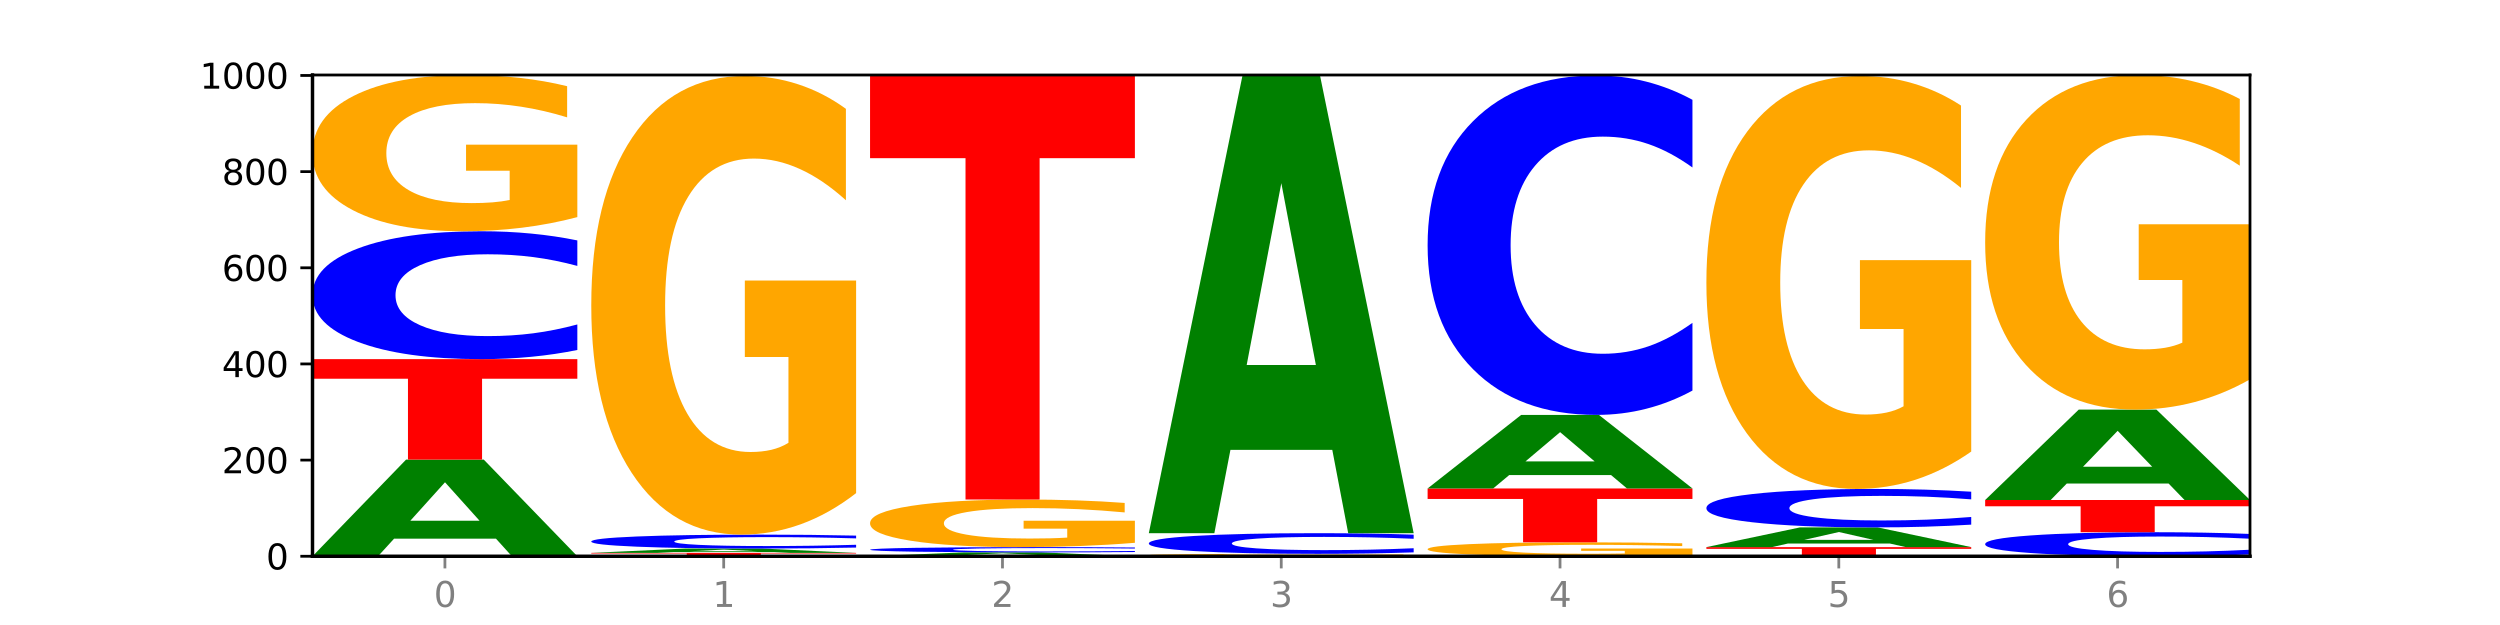 <?xml version="1.0" encoding="utf-8" standalone="no"?>
<!DOCTYPE svg PUBLIC "-//W3C//DTD SVG 1.1//EN"
  "http://www.w3.org/Graphics/SVG/1.1/DTD/svg11.dtd">
<svg xmlns:xlink="http://www.w3.org/1999/xlink" width="720pt" height="180pt" viewBox="0 0 720 180" xmlns="http://www.w3.org/2000/svg" version="1.1">
 <defs>
  <style type="text/css">*{stroke-linejoin: round; stroke-linecap: butt}</style>
 </defs>
 <g id="figure_1">
  <g id="patch_1">
   <path d="M 0 180 
L 720 180 
L 720 0 
L 0 0 
z
" style="fill: #ffffff"/>
  </g>
  <g id="axes_1">
   <g id="patch_2">
    <path d="M 90 160.2 
L 648 160.2 
L 648 21.6 
L 90 21.6 
z
" style="fill: #ffffff"/>
   </g>
   <g id="line2d_1">
    <path d="M 90 160.2 
L 648 160.2 
" clip-path="url(#pc4040c271c)" style="fill: none; stroke: #000000; stroke-width: 0.5; stroke-linecap: square"/>
   </g>
   <g id="patch_3">
    <path d="M 142.835 155.13 
L 113.501 155.13 
L 108.87 160.2 
L 90 160.2 
L 116.948 132.369 
L 139.326 132.369 
L 166.273 160.2 
L 147.419 160.2 
L 142.835 155.13 
z
M 118.18 149.965 
L 138.109 149.965 
L 128.16 138.894 
L 118.18 149.965 
z
" clip-path="url(#pc4040c271c)" style="fill: #008000"/>
   </g>
   <g id="patch_4">
    <path d="M 90 103.431 
L 166.273 103.431 
L 166.273 109.075 
L 138.833 109.075 
L 138.833 132.369 
L 117.494 132.369 
L 117.494 109.075 
L 90 109.075 
L 90 103.431 
z
" clip-path="url(#pc4040c271c)" style="fill: #ff0000"/>
   </g>
   <g id="patch_5">
    <path d="M 166.273 100.791 
Q 159.893 102.099 152.994 102.761 
Q 146.095 103.431 138.581 103.431 
Q 116.174 103.431 103.087 98.47 
Q 90 93.51 90 85.027 
Q 90 76.513 103.087 71.56 
Q 116.174 66.6 138.581 66.6 
Q 146.095 66.6 152.994 67.27 
Q 159.893 67.931 166.273 69.24 
L 166.273 76.582 
Q 159.836 74.847 153.59 74.041 
Q 147.344 73.234 140.445 73.234 
Q 128.069 73.234 120.978 76.376 
Q 113.906 79.511 113.906 85.027 
Q 113.906 90.52 120.978 93.662 
Q 128.069 96.797 140.445 96.797 
Q 147.344 96.797 153.59 95.99 
Q 159.836 95.176 166.273 93.441 
L 166.273 100.791 
z
" clip-path="url(#pc4040c271c)" style="fill: #0000ff"/>
   </g>
   <g id="patch_6">
    <path d="M 166.273 62.529 
Q 158.581 64.564 150.308 65.587 
Q 142.034 66.6 133.214 66.6 
Q 113.282 66.6 101.641 60.539 
Q 90 54.479 90 44.114 
Q 90 33.629 101.846 27.614 
Q 113.709 21.6 134.342 21.6 
Q 142.291 21.6 149.573 22.418 
Q 156.872 23.227 163.333 24.826 
L 163.333 33.796 
Q 156.667 31.741 150.068 30.728 
Q 143.47 29.706 136.838 29.706 
Q 124.564 29.706 117.914 33.443 
Q 111.265 37.17 111.265 44.114 
Q 111.265 50.993 117.675 54.748 
Q 124.085 58.494 135.88 58.494 
Q 139.094 58.494 141.846 58.28 
Q 144.598 58.057 146.786 57.593 
L 146.786 49.171 
L 134.222 49.171 
L 134.222 41.669 
L 166.273 41.669 
L 166.273 62.529 
z
" clip-path="url(#pc4040c271c)" style="fill: #ffa600"/>
   </g>
   <g id="patch_7">
    <path d="M 170.288 159.231 
L 246.561 159.231 
L 246.561 159.42 
L 219.12 159.42 
L 219.12 160.2 
L 197.782 160.2 
L 197.782 159.42 
L 170.288 159.42 
L 170.288 159.231 
z
" clip-path="url(#pc4040c271c)" style="fill: #ff0000"/>
   </g>
   <g id="patch_8">
    <path d="M 223.122 159.004 
L 193.789 159.004 
L 189.157 159.231 
L 170.288 159.231 
L 197.235 157.985 
L 219.614 157.985 
L 246.561 159.231 
L 227.707 159.231 
L 223.122 159.004 
z
M 198.467 158.772 
L 218.397 158.772 
L 208.448 158.277 
L 198.467 158.772 
z
" clip-path="url(#pc4040c271c)" style="fill: #008000"/>
   </g>
   <g id="patch_9">
    <path d="M 246.561 157.697 
Q 240.181 157.839 233.282 157.912 
Q 226.383 157.985 218.869 157.985 
Q 196.462 157.985 183.375 157.444 
Q 170.288 156.903 170.288 155.978 
Q 170.288 155.05 183.375 154.51 
Q 196.462 153.969 218.869 153.969 
Q 226.383 153.969 233.282 154.042 
Q 240.181 154.114 246.561 154.257 
L 246.561 155.057 
Q 240.123 154.868 233.878 154.78 
Q 227.632 154.693 220.733 154.693 
Q 208.357 154.693 201.266 155.035 
Q 194.194 155.377 194.194 155.978 
Q 194.194 156.577 201.266 156.92 
Q 208.357 157.261 220.733 157.261 
Q 227.632 157.261 233.878 157.173 
Q 240.123 157.085 246.561 156.896 
L 246.561 157.697 
z
" clip-path="url(#pc4040c271c)" style="fill: #0000ff"/>
   </g>
   <g id="patch_10">
    <path d="M 246.561 142.018 
Q 238.869 147.994 230.595 150.995 
Q 222.322 153.969 213.501 153.969 
Q 193.57 153.969 181.929 136.179 
Q 170.288 118.388 170.288 87.964 
Q 170.288 57.185 182.134 39.531 
Q 193.997 21.877 214.63 21.877 
Q 222.578 21.877 229.86 24.278 
Q 237.159 26.652 243.621 31.345 
L 243.621 57.676 
Q 236.954 51.646 230.356 48.672 
Q 223.758 45.67 217.125 45.67 
Q 204.852 45.67 198.202 56.639 
Q 191.553 67.581 191.553 87.964 
Q 191.553 108.156 197.963 119.179 
Q 204.373 130.176 216.168 130.176 
Q 219.382 130.176 222.134 129.548 
Q 224.886 128.893 227.074 127.529 
L 227.074 102.808 
L 214.51 102.808 
L 214.51 80.788 
L 246.561 80.788 
L 246.561 142.018 
z
" clip-path="url(#pc4040c271c)" style="fill: #ffa600"/>
   </g>
   <g id="patch_11">
    <path d="M 303.41 159.998 
L 274.077 159.998 
L 269.445 160.2 
L 250.576 160.2 
L 277.523 159.092 
L 299.901 159.092 
L 326.849 160.2 
L 307.995 160.2 
L 303.41 159.998 
z
M 278.755 159.793 
L 298.685 159.793 
L 288.736 159.352 
L 278.755 159.793 
z
" clip-path="url(#pc4040c271c)" style="fill: #008000"/>
   </g>
   <g id="patch_12">
    <path d="M 326.849 158.983 
Q 320.469 159.037 313.57 159.065 
Q 306.671 159.092 299.157 159.092 
Q 276.749 159.092 263.663 158.887 
Q 250.576 158.682 250.576 158.331 
Q 250.576 157.979 263.663 157.774 
Q 276.749 157.569 299.157 157.569 
Q 306.671 157.569 313.57 157.597 
Q 320.469 157.624 326.849 157.678 
L 326.849 157.982 
Q 320.411 157.91 314.166 157.877 
Q 307.92 157.844 301.021 157.844 
Q 288.645 157.844 281.554 157.974 
Q 274.482 158.103 274.482 158.331 
Q 274.482 158.558 281.554 158.688 
Q 288.645 158.818 301.021 158.818 
Q 307.92 158.818 314.166 158.785 
Q 320.411 158.751 326.849 158.679 
L 326.849 158.983 
z
" clip-path="url(#pc4040c271c)" style="fill: #0000ff"/>
   </g>
   <g id="patch_13">
    <path d="M 326.849 156.329 
Q 319.157 156.949 310.883 157.261 
Q 302.61 157.569 293.789 157.569 
Q 273.858 157.569 262.217 155.723 
Q 250.576 153.877 250.576 150.72 
Q 250.576 147.526 262.422 145.694 
Q 274.285 143.862 294.917 143.862 
Q 302.866 143.862 310.148 144.111 
Q 317.447 144.357 323.909 144.844 
L 323.909 147.577 
Q 317.242 146.951 310.644 146.642 
Q 304.046 146.331 297.413 146.331 
Q 285.14 146.331 278.49 147.469 
Q 271.84 148.604 271.84 150.72 
Q 271.84 152.815 278.251 153.959 
Q 284.661 155.1 296.456 155.1 
Q 299.669 155.1 302.422 155.035 
Q 305.174 154.967 307.362 154.825 
L 307.362 152.26 
L 294.798 152.26 
L 294.798 149.975 
L 326.849 149.975 
L 326.849 156.329 
z
" clip-path="url(#pc4040c271c)" style="fill: #ffa600"/>
   </g>
   <g id="patch_14">
    <path d="M 250.576 21.738 
L 326.849 21.738 
L 326.849 45.556 
L 299.408 45.556 
L 299.408 143.862 
L 278.069 143.862 
L 278.069 45.556 
L 250.576 45.556 
L 250.576 21.738 
z
" clip-path="url(#pc4040c271c)" style="fill: #ff0000"/>
   </g>
   <g id="patch_15">
    <path d="M 407.137 160.137 
Q 399.444 160.169 391.171 160.184 
Q 382.897 160.2 374.077 160.2 
Q 354.145 160.2 342.504 160.107 
Q 330.863 160.014 330.863 159.854 
Q 330.863 159.693 342.709 159.6 
Q 354.573 159.508 375.205 159.508 
Q 383.154 159.508 390.436 159.52 
Q 397.735 159.533 404.197 159.557 
L 404.197 159.695 
Q 397.53 159.664 390.932 159.648 
Q 384.333 159.632 377.701 159.632 
Q 365.427 159.632 358.778 159.69 
Q 352.128 159.747 352.128 159.854 
Q 352.128 159.96 358.538 160.018 
Q 364.949 160.075 376.744 160.075 
Q 379.957 160.075 382.709 160.072 
Q 385.462 160.069 387.65 160.061 
L 387.65 159.932 
L 375.085 159.932 
L 375.085 159.816 
L 407.137 159.816 
L 407.137 160.137 
z
" clip-path="url(#pc4040c271c)" style="fill: #ffa600"/>
   </g>
   <g id="patch_16">
    <path d="M 407.137 159.081 
Q 400.757 159.292 393.858 159.399 
Q 386.959 159.508 379.445 159.508 
Q 357.037 159.508 343.95 158.706 
Q 330.863 157.904 330.863 156.533 
Q 330.863 155.156 343.95 154.356 
Q 357.037 153.554 379.445 153.554 
Q 386.959 153.554 393.858 153.662 
Q 400.757 153.769 407.137 153.981 
L 407.137 155.167 
Q 400.699 154.887 394.453 154.757 
Q 388.208 154.626 381.309 154.626 
Q 368.933 154.626 361.842 155.134 
Q 354.77 155.641 354.77 156.533 
Q 354.77 157.421 361.842 157.929 
Q 368.933 158.435 381.309 158.435 
Q 388.208 158.435 394.453 158.305 
Q 400.699 158.173 407.137 157.893 
L 407.137 159.081 
z
" clip-path="url(#pc4040c271c)" style="fill: #0000ff"/>
   </g>
   <g id="patch_17">
    <path d="M 383.698 129.566 
L 354.364 129.566 
L 349.733 153.554 
L 330.863 153.554 
L 357.811 21.877 
L 380.189 21.877 
L 407.137 153.554 
L 388.283 153.554 
L 383.698 129.566 
z
M 359.043 105.127 
L 378.973 105.127 
L 369.023 52.75 
L 359.043 105.127 
z
" clip-path="url(#pc4040c271c)" style="fill: #008000"/>
   </g>
   <g id="patch_18">
    <path d="M 487.424 159.837 
Q 479.732 160.018 471.459 160.11 
Q 463.185 160.2 454.365 160.2 
Q 434.433 160.2 422.792 159.659 
Q 411.151 159.118 411.151 158.194 
Q 411.151 157.258 422.997 156.721 
Q 434.86 156.185 455.493 156.185 
Q 463.442 156.185 470.724 156.258 
Q 478.023 156.33 484.484 156.472 
L 484.484 157.273 
Q 477.818 157.09 471.219 156.999 
Q 464.621 156.908 457.989 156.908 
Q 445.715 156.908 439.066 157.241 
Q 432.416 157.574 432.416 158.194 
Q 432.416 158.807 438.826 159.142 
Q 445.236 159.477 457.031 159.477 
Q 460.245 159.477 462.997 159.458 
Q 465.749 159.438 467.937 159.396 
L 467.937 158.645 
L 455.373 158.645 
L 455.373 157.975 
L 487.424 157.975 
L 487.424 159.837 
z
" clip-path="url(#pc4040c271c)" style="fill: #ffa600"/>
   </g>
   <g id="patch_19">
    <path d="M 411.151 140.677 
L 487.424 140.677 
L 487.424 143.701 
L 459.984 143.701 
L 459.984 156.185 
L 438.645 156.185 
L 438.645 143.701 
L 411.151 143.701 
L 411.151 140.677 
z
" clip-path="url(#pc4040c271c)" style="fill: #ff0000"/>
   </g>
   <g id="patch_20">
    <path d="M 463.986 136.818 
L 434.652 136.818 
L 430.021 140.677 
L 411.151 140.677 
L 438.099 119.492 
L 460.477 119.492 
L 487.424 140.677 
L 468.571 140.677 
L 463.986 136.818 
z
M 439.331 132.886 
L 459.261 132.886 
L 449.311 124.459 
L 439.331 132.886 
z
" clip-path="url(#pc4040c271c)" style="fill: #008000"/>
   </g>
   <g id="patch_21">
    <path d="M 487.424 112.485 
Q 481.044 115.959 474.145 117.715 
Q 467.246 119.492 459.732 119.492 
Q 437.325 119.492 424.238 106.327 
Q 411.151 93.161 411.151 70.646 
Q 411.151 48.05 424.238 34.904 
Q 437.325 21.738 459.732 21.738 
Q 467.246 21.738 474.145 23.515 
Q 481.044 25.272 487.424 28.745 
L 487.424 48.232 
Q 480.987 43.628 474.741 41.487 
Q 468.495 39.347 461.596 39.347 
Q 449.221 39.347 442.129 47.686 
Q 435.057 56.006 435.057 70.646 
Q 435.057 85.225 442.129 93.565 
Q 449.221 101.884 461.596 101.884 
Q 468.495 101.884 474.741 99.744 
Q 480.987 97.583 487.424 92.979 
L 487.424 112.485 
z
" clip-path="url(#pc4040c271c)" style="fill: #0000ff"/>
   </g>
   <g id="patch_22">
    <path d="M 491.439 157.569 
L 567.712 157.569 
L 567.712 158.082 
L 540.272 158.082 
L 540.272 160.2 
L 518.933 160.2 
L 518.933 158.082 
L 491.439 158.082 
L 491.439 157.569 
z
" clip-path="url(#pc4040c271c)" style="fill: #ff0000"/>
   </g>
   <g id="patch_23">
    <path d="M 544.273 156.535 
L 514.94 156.535 
L 510.308 157.569 
L 491.439 157.569 
L 518.386 151.892 
L 540.765 151.892 
L 567.712 157.569 
L 548.858 157.569 
L 544.273 156.535 
z
M 519.618 155.481 
L 539.548 155.481 
L 529.599 153.223 
L 519.618 155.481 
z
" clip-path="url(#pc4040c271c)" style="fill: #008000"/>
   </g>
   <g id="patch_24">
    <path d="M 567.712 151.098 
Q 561.332 151.492 554.433 151.691 
Q 547.534 151.892 540.02 151.892 
Q 517.613 151.892 504.526 150.4 
Q 491.439 148.909 491.439 146.357 
Q 491.439 143.797 504.526 142.307 
Q 517.613 140.815 540.02 140.815 
Q 547.534 140.815 554.433 141.017 
Q 561.332 141.216 567.712 141.609 
L 567.712 143.817 
Q 561.274 143.296 555.029 143.053 
Q 548.783 142.811 541.884 142.811 
Q 529.508 142.811 522.417 143.756 
Q 515.345 144.698 515.345 146.357 
Q 515.345 148.009 522.417 148.954 
Q 529.508 149.897 541.884 149.897 
Q 548.783 149.897 555.029 149.654 
Q 561.274 149.41 567.712 148.888 
L 567.712 151.098 
z
" clip-path="url(#pc4040c271c)" style="fill: #0000ff"/>
   </g>
   <g id="patch_25">
    <path d="M 567.712 130.054 
Q 560.02 135.435 551.746 138.137 
Q 543.473 140.815 534.652 140.815 
Q 514.721 140.815 503.08 124.796 
Q 491.439 108.777 491.439 81.383 
Q 491.439 53.669 503.285 37.773 
Q 515.148 21.877 535.781 21.877 
Q 543.729 21.877 551.011 24.039 
Q 558.311 26.176 564.772 30.402 
L 564.772 54.111 
Q 558.105 48.682 551.507 46.004 
Q 544.909 43.301 538.276 43.301 
Q 526.003 43.301 519.353 53.178 
Q 512.704 63.03 512.704 81.383 
Q 512.704 99.564 519.114 109.49 
Q 525.524 119.391 537.319 119.391 
Q 540.533 119.391 543.285 118.826 
Q 546.037 118.236 548.225 117.008 
L 548.225 94.749 
L 535.661 94.749 
L 535.661 74.921 
L 567.712 74.921 
L 567.712 130.054 
z
" clip-path="url(#pc4040c271c)" style="fill: #ffa600"/>
   </g>
   <g id="patch_26">
    <path d="M 648 159.704 
Q 641.62 159.95 634.721 160.074 
Q 627.822 160.2 620.308 160.2 
Q 597.901 160.2 584.814 159.268 
Q 571.727 158.335 571.727 156.741 
Q 571.727 155.14 584.814 154.209 
Q 597.901 153.277 620.308 153.277 
Q 627.822 153.277 634.721 153.403 
Q 641.62 153.527 648 153.773 
L 648 155.153 
Q 641.562 154.827 635.317 154.676 
Q 629.071 154.524 622.172 154.524 
Q 609.796 154.524 602.705 155.115 
Q 595.633 155.704 595.633 156.741 
Q 595.633 157.773 602.705 158.364 
Q 609.796 158.953 622.172 158.953 
Q 629.071 158.953 635.317 158.801 
Q 641.562 158.648 648 158.322 
L 648 159.704 
z
" clip-path="url(#pc4040c271c)" style="fill: #0000ff"/>
   </g>
   <g id="patch_27">
    <path d="M 571.727 144 
L 648 144 
L 648 145.809 
L 620.559 145.809 
L 620.559 153.277 
L 599.221 153.277 
L 599.221 145.809 
L 571.727 145.809 
L 571.727 144 
z
" clip-path="url(#pc4040c271c)" style="fill: #ff0000"/>
   </g>
   <g id="patch_28">
    <path d="M 624.561 139.258 
L 595.228 139.258 
L 590.596 144 
L 571.727 144 
L 598.674 117.969 
L 621.052 117.969 
L 648 144 
L 629.146 144 
L 624.561 139.258 
z
M 599.906 134.427 
L 619.836 134.427 
L 609.887 124.072 
L 599.906 134.427 
z
" clip-path="url(#pc4040c271c)" style="fill: #008000"/>
   </g>
   <g id="patch_29">
    <path d="M 648 109.25 
Q 640.308 113.61 632.034 115.799 
Q 623.761 117.969 614.94 117.969 
Q 595.009 117.969 583.368 104.99 
Q 571.727 92.011 571.727 69.814 
Q 571.727 47.36 583.573 34.48 
Q 595.436 21.6 616.068 21.6 
Q 624.017 21.6 631.299 23.352 
Q 638.598 25.084 645.06 28.508 
L 645.06 47.718 
Q 638.393 43.318 631.795 41.149 
Q 625.197 38.959 618.564 38.959 
Q 606.291 38.959 599.641 46.961 
Q 592.992 54.944 592.992 69.814 
Q 592.992 84.546 599.402 92.588 
Q 605.812 100.61 617.607 100.61 
Q 620.821 100.61 623.573 100.153 
Q 626.325 99.675 628.513 98.679 
L 628.513 80.644 
L 615.949 80.644 
L 615.949 64.579 
L 648 64.579 
L 648 109.25 
z
" clip-path="url(#pc4040c271c)" style="fill: #ffa600"/>
   </g>
   <g id="matplotlib.axis_1">
    <g id="xtick_1">
     <g id="line2d_2">
      <defs>
       <path id="me0cfce42ae" d="M 0 0 
L 0 3.5 
" style="stroke: #808080; stroke-width: 0.8"/>
      </defs>
      <g>
       <use xlink:href="#me0cfce42ae" x="128.137" y="160.2" style="fill: #808080; stroke: #808080; stroke-width: 0.8"/>
      </g>
     </g>
     <g id="text_1">
      <!-- 0 -->
      <g style="fill: #808080" transform="translate(124.955 174.798) scale(0.1 -0.1)">
       <defs>
        <path id="DejaVuSans-30" d="M 2034 4250 
Q 1547 4250 1301 3770 
Q 1056 3291 1056 2328 
Q 1056 1369 1301 889 
Q 1547 409 2034 409 
Q 2525 409 2770 889 
Q 3016 1369 3016 2328 
Q 3016 3291 2770 3770 
Q 2525 4250 2034 4250 
z
M 2034 4750 
Q 2819 4750 3233 4129 
Q 3647 3509 3647 2328 
Q 3647 1150 3233 529 
Q 2819 -91 2034 -91 
Q 1250 -91 836 529 
Q 422 1150 422 2328 
Q 422 3509 836 4129 
Q 1250 4750 2034 4750 
z
" transform="scale(0.016)"/>
       </defs>
       <use xlink:href="#DejaVuSans-30"/>
      </g>
     </g>
    </g>
    <g id="xtick_2">
     <g id="line2d_3">
      <g>
       <use xlink:href="#me0cfce42ae" x="208.424" y="160.2" style="fill: #808080; stroke: #808080; stroke-width: 0.8"/>
      </g>
     </g>
     <g id="text_2">
      <!-- 1 -->
      <g style="fill: #808080" transform="translate(205.243 174.798) scale(0.1 -0.1)">
       <defs>
        <path id="DejaVuSans-31" d="M 794 531 
L 1825 531 
L 1825 4091 
L 703 3866 
L 703 4441 
L 1819 4666 
L 2450 4666 
L 2450 531 
L 3481 531 
L 3481 0 
L 794 0 
L 794 531 
z
" transform="scale(0.016)"/>
       </defs>
       <use xlink:href="#DejaVuSans-31"/>
      </g>
     </g>
    </g>
    <g id="xtick_3">
     <g id="line2d_4">
      <g>
       <use xlink:href="#me0cfce42ae" x="288.712" y="160.2" style="fill: #808080; stroke: #808080; stroke-width: 0.8"/>
      </g>
     </g>
     <g id="text_3">
      <!-- 2 -->
      <g style="fill: #808080" transform="translate(285.531 174.798) scale(0.1 -0.1)">
       <defs>
        <path id="DejaVuSans-32" d="M 1228 531 
L 3431 531 
L 3431 0 
L 469 0 
L 469 531 
Q 828 903 1448 1529 
Q 2069 2156 2228 2338 
Q 2531 2678 2651 2914 
Q 2772 3150 2772 3378 
Q 2772 3750 2511 3984 
Q 2250 4219 1831 4219 
Q 1534 4219 1204 4116 
Q 875 4013 500 3803 
L 500 4441 
Q 881 4594 1212 4672 
Q 1544 4750 1819 4750 
Q 2544 4750 2975 4387 
Q 3406 4025 3406 3419 
Q 3406 3131 3298 2873 
Q 3191 2616 2906 2266 
Q 2828 2175 2409 1742 
Q 1991 1309 1228 531 
z
" transform="scale(0.016)"/>
       </defs>
       <use xlink:href="#DejaVuSans-32"/>
      </g>
     </g>
    </g>
    <g id="xtick_4">
     <g id="line2d_5">
      <g>
       <use xlink:href="#me0cfce42ae" x="369" y="160.2" style="fill: #808080; stroke: #808080; stroke-width: 0.8"/>
      </g>
     </g>
     <g id="text_4">
      <!-- 3 -->
      <g style="fill: #808080" transform="translate(365.819 174.798) scale(0.1 -0.1)">
       <defs>
        <path id="DejaVuSans-33" d="M 2597 2516 
Q 3050 2419 3304 2112 
Q 3559 1806 3559 1356 
Q 3559 666 3084 287 
Q 2609 -91 1734 -91 
Q 1441 -91 1130 -33 
Q 819 25 488 141 
L 488 750 
Q 750 597 1062 519 
Q 1375 441 1716 441 
Q 2309 441 2620 675 
Q 2931 909 2931 1356 
Q 2931 1769 2642 2001 
Q 2353 2234 1838 2234 
L 1294 2234 
L 1294 2753 
L 1863 2753 
Q 2328 2753 2575 2939 
Q 2822 3125 2822 3475 
Q 2822 3834 2567 4026 
Q 2313 4219 1838 4219 
Q 1578 4219 1281 4162 
Q 984 4106 628 3988 
L 628 4550 
Q 988 4650 1302 4700 
Q 1616 4750 1894 4750 
Q 2613 4750 3031 4423 
Q 3450 4097 3450 3541 
Q 3450 3153 3228 2886 
Q 3006 2619 2597 2516 
z
" transform="scale(0.016)"/>
       </defs>
       <use xlink:href="#DejaVuSans-33"/>
      </g>
     </g>
    </g>
    <g id="xtick_5">
     <g id="line2d_6">
      <g>
       <use xlink:href="#me0cfce42ae" x="449.288" y="160.2" style="fill: #808080; stroke: #808080; stroke-width: 0.8"/>
      </g>
     </g>
     <g id="text_5">
      <!-- 4 -->
      <g style="fill: #808080" transform="translate(446.107 174.798) scale(0.1 -0.1)">
       <defs>
        <path id="DejaVuSans-34" d="M 2419 4116 
L 825 1625 
L 2419 1625 
L 2419 4116 
z
M 2253 4666 
L 3047 4666 
L 3047 1625 
L 3713 1625 
L 3713 1100 
L 3047 1100 
L 3047 0 
L 2419 0 
L 2419 1100 
L 313 1100 
L 313 1709 
L 2253 4666 
z
" transform="scale(0.016)"/>
       </defs>
       <use xlink:href="#DejaVuSans-34"/>
      </g>
     </g>
    </g>
    <g id="xtick_6">
     <g id="line2d_7">
      <g>
       <use xlink:href="#me0cfce42ae" x="529.576" y="160.2" style="fill: #808080; stroke: #808080; stroke-width: 0.8"/>
      </g>
     </g>
     <g id="text_6">
      <!-- 5 -->
      <g style="fill: #808080" transform="translate(526.394 174.798) scale(0.1 -0.1)">
       <defs>
        <path id="DejaVuSans-35" d="M 691 4666 
L 3169 4666 
L 3169 4134 
L 1269 4134 
L 1269 2991 
Q 1406 3038 1543 3061 
Q 1681 3084 1819 3084 
Q 2600 3084 3056 2656 
Q 3513 2228 3513 1497 
Q 3513 744 3044 326 
Q 2575 -91 1722 -91 
Q 1428 -91 1123 -41 
Q 819 9 494 109 
L 494 744 
Q 775 591 1075 516 
Q 1375 441 1709 441 
Q 2250 441 2565 725 
Q 2881 1009 2881 1497 
Q 2881 1984 2565 2268 
Q 2250 2553 1709 2553 
Q 1456 2553 1204 2497 
Q 953 2441 691 2322 
L 691 4666 
z
" transform="scale(0.016)"/>
       </defs>
       <use xlink:href="#DejaVuSans-35"/>
      </g>
     </g>
    </g>
    <g id="xtick_7">
     <g id="line2d_8">
      <g>
       <use xlink:href="#me0cfce42ae" x="609.863" y="160.2" style="fill: #808080; stroke: #808080; stroke-width: 0.8"/>
      </g>
     </g>
     <g id="text_7">
      <!-- 6 -->
      <g style="fill: #808080" transform="translate(606.682 174.798) scale(0.1 -0.1)">
       <defs>
        <path id="DejaVuSans-36" d="M 2113 2584 
Q 1688 2584 1439 2293 
Q 1191 2003 1191 1497 
Q 1191 994 1439 701 
Q 1688 409 2113 409 
Q 2538 409 2786 701 
Q 3034 994 3034 1497 
Q 3034 2003 2786 2293 
Q 2538 2584 2113 2584 
z
M 3366 4563 
L 3366 3988 
Q 3128 4100 2886 4159 
Q 2644 4219 2406 4219 
Q 1781 4219 1451 3797 
Q 1122 3375 1075 2522 
Q 1259 2794 1537 2939 
Q 1816 3084 2150 3084 
Q 2853 3084 3261 2657 
Q 3669 2231 3669 1497 
Q 3669 778 3244 343 
Q 2819 -91 2113 -91 
Q 1303 -91 875 529 
Q 447 1150 447 2328 
Q 447 3434 972 4092 
Q 1497 4750 2381 4750 
Q 2619 4750 2861 4703 
Q 3103 4656 3366 4563 
z
" transform="scale(0.016)"/>
       </defs>
       <use xlink:href="#DejaVuSans-36"/>
      </g>
     </g>
    </g>
   </g>
   <g id="matplotlib.axis_2">
    <g id="ytick_1">
     <g id="line2d_9">
      <defs>
       <path id="m023a33f9e5" d="M 0 0 
L -3.5 0 
" style="stroke: #000000; stroke-width: 0.8"/>
      </defs>
      <g>
       <use xlink:href="#m023a33f9e5" x="90" y="160.2" style="stroke: #000000; stroke-width: 0.8"/>
      </g>
     </g>
     <g id="text_8">
      <!-- 0 -->
      <g transform="translate(76.638 163.999) scale(0.1 -0.1)">
       <use xlink:href="#DejaVuSans-30"/>
      </g>
     </g>
    </g>
    <g id="ytick_2">
     <g id="line2d_10">
      <g>
       <use xlink:href="#m023a33f9e5" x="90" y="132.508" style="stroke: #000000; stroke-width: 0.8"/>
      </g>
     </g>
     <g id="text_9">
      <!-- 200 -->
      <g transform="translate(63.913 136.307) scale(0.1 -0.1)">
       <use xlink:href="#DejaVuSans-32"/>
       <use xlink:href="#DejaVuSans-30" x="63.623"/>
       <use xlink:href="#DejaVuSans-30" x="127.246"/>
      </g>
     </g>
    </g>
    <g id="ytick_3">
     <g id="line2d_11">
      <g>
       <use xlink:href="#m023a33f9e5" x="90" y="104.815" style="stroke: #000000; stroke-width: 0.8"/>
      </g>
     </g>
     <g id="text_10">
      <!-- 400 -->
      <g transform="translate(63.913 108.615) scale(0.1 -0.1)">
       <use xlink:href="#DejaVuSans-34"/>
       <use xlink:href="#DejaVuSans-30" x="63.623"/>
       <use xlink:href="#DejaVuSans-30" x="127.246"/>
      </g>
     </g>
    </g>
    <g id="ytick_4">
     <g id="line2d_12">
      <g>
       <use xlink:href="#m023a33f9e5" x="90" y="77.123" style="stroke: #000000; stroke-width: 0.8"/>
      </g>
     </g>
     <g id="text_11">
      <!-- 600 -->
      <g transform="translate(63.913 80.922) scale(0.1 -0.1)">
       <use xlink:href="#DejaVuSans-36"/>
       <use xlink:href="#DejaVuSans-30" x="63.623"/>
       <use xlink:href="#DejaVuSans-30" x="127.246"/>
      </g>
     </g>
    </g>
    <g id="ytick_5">
     <g id="line2d_13">
      <g>
       <use xlink:href="#m023a33f9e5" x="90" y="49.431" style="stroke: #000000; stroke-width: 0.8"/>
      </g>
     </g>
     <g id="text_12">
      <!-- 800 -->
      <g transform="translate(63.913 53.23) scale(0.1 -0.1)">
       <defs>
        <path id="DejaVuSans-38" d="M 2034 2216 
Q 1584 2216 1326 1975 
Q 1069 1734 1069 1313 
Q 1069 891 1326 650 
Q 1584 409 2034 409 
Q 2484 409 2743 651 
Q 3003 894 3003 1313 
Q 3003 1734 2745 1975 
Q 2488 2216 2034 2216 
z
M 1403 2484 
Q 997 2584 770 2862 
Q 544 3141 544 3541 
Q 544 4100 942 4425 
Q 1341 4750 2034 4750 
Q 2731 4750 3128 4425 
Q 3525 4100 3525 3541 
Q 3525 3141 3298 2862 
Q 3072 2584 2669 2484 
Q 3125 2378 3379 2068 
Q 3634 1759 3634 1313 
Q 3634 634 3220 271 
Q 2806 -91 2034 -91 
Q 1263 -91 848 271 
Q 434 634 434 1313 
Q 434 1759 690 2068 
Q 947 2378 1403 2484 
z
M 1172 3481 
Q 1172 3119 1398 2916 
Q 1625 2713 2034 2713 
Q 2441 2713 2670 2916 
Q 2900 3119 2900 3481 
Q 2900 3844 2670 4047 
Q 2441 4250 2034 4250 
Q 1625 4250 1398 4047 
Q 1172 3844 1172 3481 
z
" transform="scale(0.016)"/>
       </defs>
       <use xlink:href="#DejaVuSans-38"/>
       <use xlink:href="#DejaVuSans-30" x="63.623"/>
       <use xlink:href="#DejaVuSans-30" x="127.246"/>
      </g>
     </g>
    </g>
    <g id="ytick_6">
     <g id="line2d_14">
      <g>
       <use xlink:href="#m023a33f9e5" x="90" y="21.738" style="stroke: #000000; stroke-width: 0.8"/>
      </g>
     </g>
     <g id="text_13">
      <!-- 1000 -->
      <g transform="translate(57.55 25.538) scale(0.1 -0.1)">
       <use xlink:href="#DejaVuSans-31"/>
       <use xlink:href="#DejaVuSans-30" x="63.623"/>
       <use xlink:href="#DejaVuSans-30" x="127.246"/>
       <use xlink:href="#DejaVuSans-30" x="190.869"/>
      </g>
     </g>
    </g>
   </g>
   <g id="patch_30">
    <path d="M 90 160.2 
L 90 21.6 
" style="fill: none; stroke: #000000; stroke-linejoin: miter; stroke-linecap: square"/>
   </g>
   <g id="patch_31">
    <path d="M 648 160.2 
L 648 21.6 
" style="fill: none; stroke: #000000; stroke-width: 0.8; stroke-linejoin: miter; stroke-linecap: square"/>
   </g>
   <g id="patch_32">
    <path d="M 90 160.2 
L 648 160.2 
" style="fill: none; stroke: #000000; stroke-linejoin: miter; stroke-linecap: square"/>
   </g>
   <g id="patch_33">
    <path d="M 90 21.6 
L 648 21.6 
" style="fill: none; stroke: #000000; stroke-width: 0.8; stroke-linejoin: miter; stroke-linecap: square"/>
   </g>
  </g>
 </g>
 <defs>
  <clipPath id="pc4040c271c">
   <rect x="90" y="21.6" width="558" height="138.6"/>
  </clipPath>
 </defs>
</svg>

